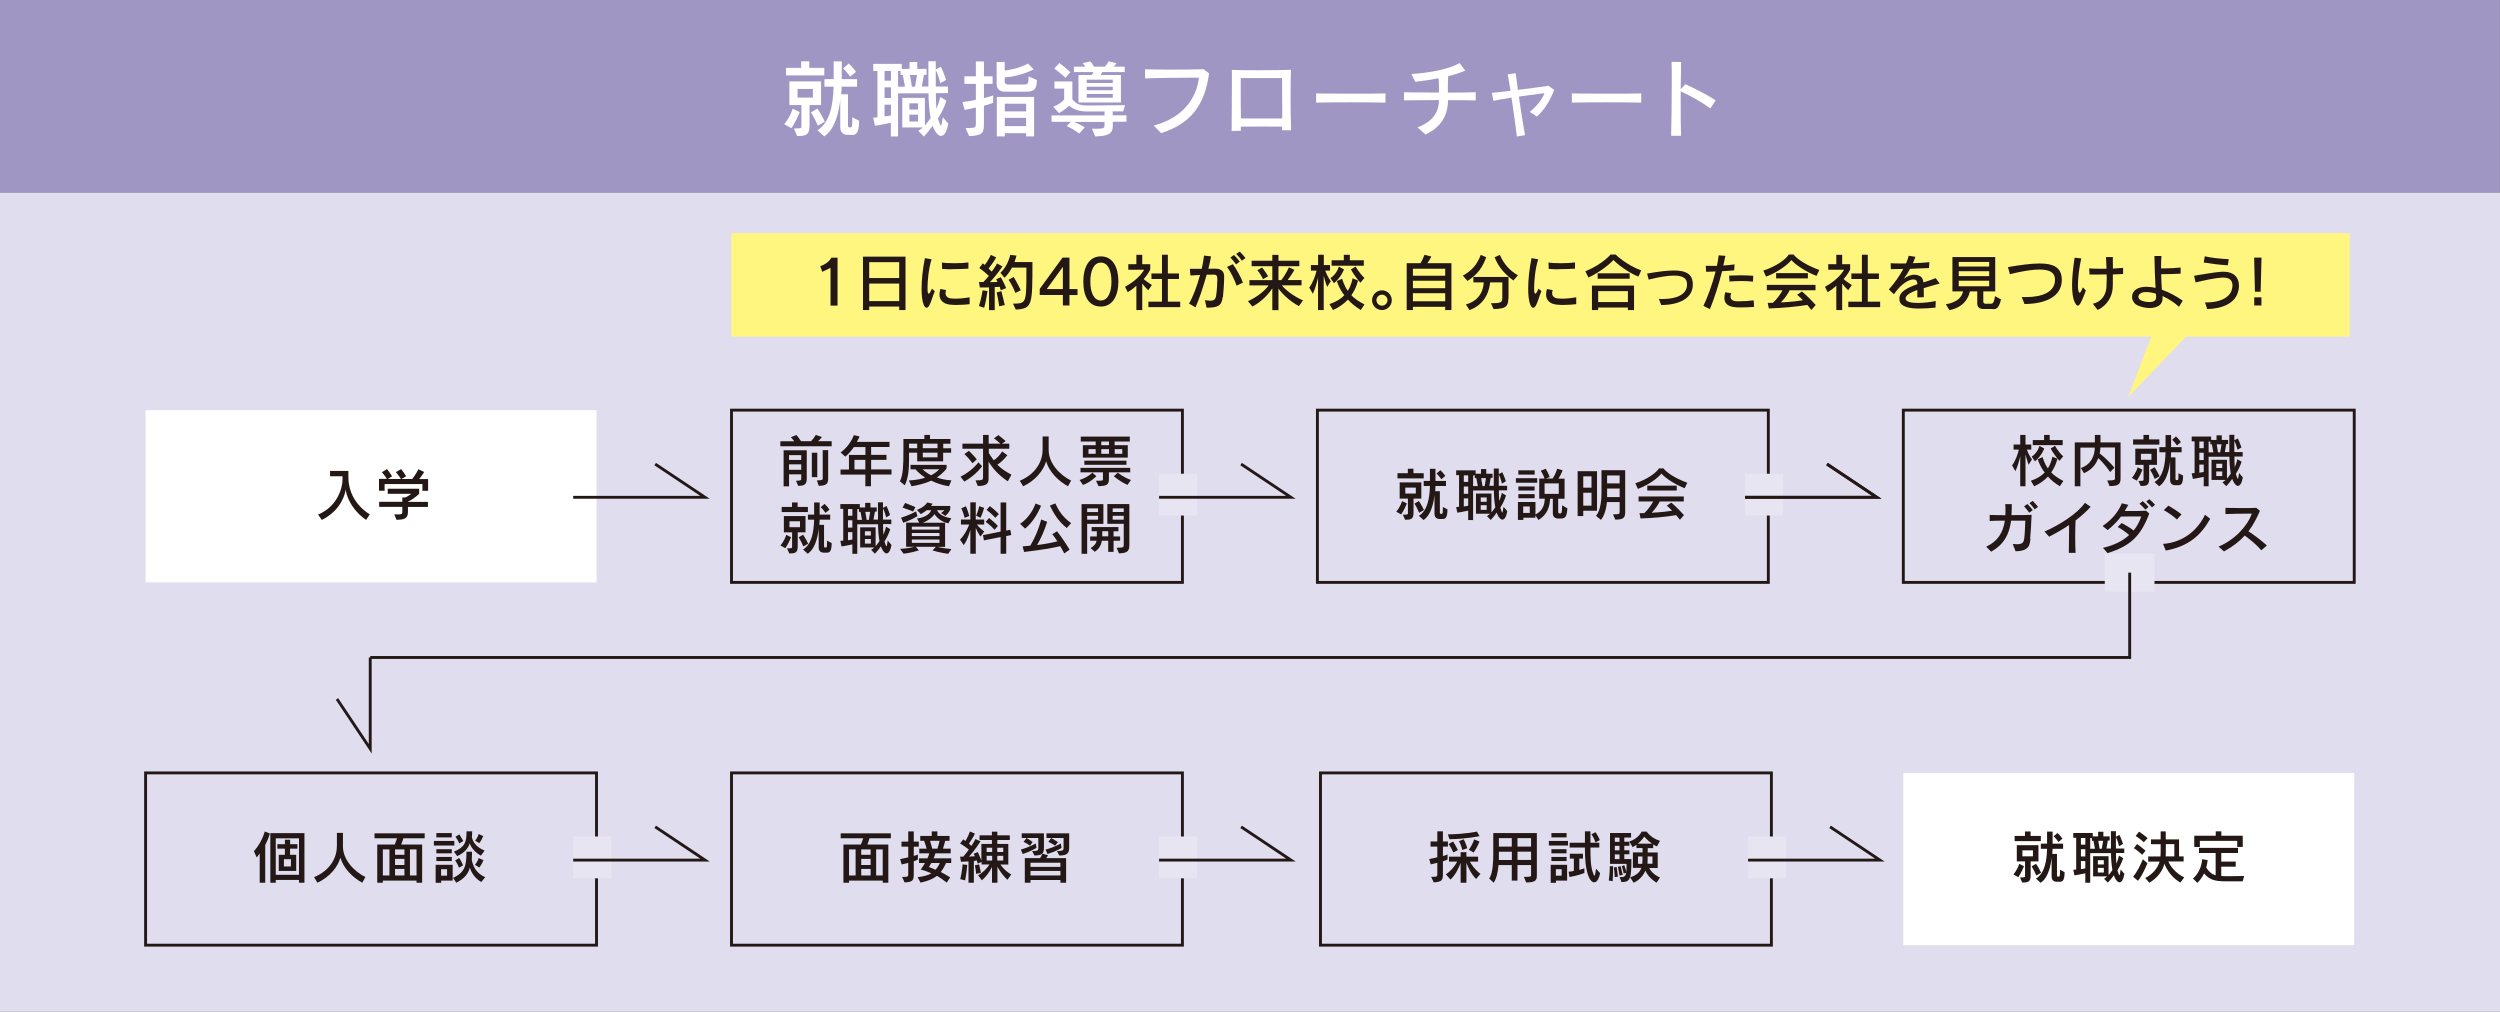 <?xml version="1.0" encoding="UTF-8"?><svg id="_レイヤー_2" xmlns="http://www.w3.org/2000/svg" viewBox="0 0 285.03 115.34"><rect x="0" y="0" width="285.03" height="115.34" fill="#808080" stroke="none"/><defs><style>.cls-1{stroke-width:.33px;}.cls-1,.cls-2{fill:none;stroke:#231815;stroke-miterlimit:10;}.cls-2{stroke-width:.33px;}.cls-3{fill:#231815;}.cls-3,.cls-4,.cls-5,.cls-6,.cls-7,.cls-8{stroke-width:0px;}.cls-4{fill:#e0ddee;}.cls-5{fill:#a096c4;}.cls-6{fill:#fff;}.cls-7{fill:#fff67f;}.cls-8{fill:#e8e5f2;}</style></defs><g id="_レイアウト"><rect class="cls-4" y="21.95" width="285.03" height="93.39"/><polygon class="cls-7" points="246.66 34.74 252.73 34.74 242.63 45.28 246.66 34.74"/><rect class="cls-7" x="83.38" y="26.59" width="184.5" height="11.79"/><path class="cls-3" d="m94.69,34.83v-4.29l-.94.45-.23-.64c.57-.2,1.04-.54,1.26-.97h.71v5.46h-.81Z"/><path class="cls-3" d="m102.52,35.35v-.4h-3.42v.4h-.71v-6.09h4.85v6.09h-.71Zm0-5.46h-3.42v1.81h3.42v-1.81Zm0,2.44h-3.42v2h3.42v-2Z"/><path class="cls-3" d="m105.96,34.81c-.11.19-.22.28-.32.28-.13,0-.25-.14-.35-.41-.15-.41-.22-1.02-.22-1.75,0-1.02.13-2.27.38-3.5l.76.13c-.35,1.13-.46,2.52-.46,3.25,0,.18,0,.32.01.41.01.13.05.26.13.26.07,0,.18-.14.36-.57l.33.29c-.27.63-.42,1.26-.62,1.61Zm3.26-.04c-.33,0-.64-.01-.91-.04-.76-.08-1.2-.5-1.2-1.16,0-.19.04-.39.1-.62l.66.13c-.05.12-.07.23-.07.34,0,.32.22.55.59.6.16.02.36.03.58.03.48,0,1.06-.06,1.58-.15v.78c-.42.05-.89.08-1.33.08Zm-.67-4.07c-.39,0-.78,0-1.14-.04l-.02-.73c.37.06.9.08,1.44.08.57,0,1.14-.03,1.58-.09v.71c-.62.04-1.25.06-1.86.06Z"/><path class="cls-3" d="m112.21,35.09l-.6-.2c.28-.85.42-1.79.42-1.79l.56.08s-.18,1.25-.38,1.9Zm1.89-2s-.04-.17-.12-.39c-.13.01-.4.03-.57.03v2.63h-.65v-2.59c-.57.01-1.05.01-1.05.01l-.09-.63s.2,0,.5,0c.22-.23.43-.46.62-.69-.27-.27-.71-.64-1.09-.9l.4-.53c.08.06.15.12.22.18.2-.25.48-.67.69-1.15l.62.29c-.26.46-.64.99-.87,1.27.13.12.27.25.36.35.39-.52.61-.93.61-.93l.61.34s-.69,1.04-1.43,1.79c.21,0,.68-.01.87-.03-.06-.12-.16-.3-.16-.3l.54-.23c.34.6.6,1.24.6,1.24l-.6.24Zm-.18,1.83s-.1-.79-.29-1.58l.54-.14c.22.85.39,1.58.39,1.58l-.64.14Zm1.89.37l-.32-.67c1.49-.03,1.53,0,1.53-3.61v-.5h-1.64c-.22.41-.5.83-.86,1.16l-.46-.57c.86-.76,1.12-2.04,1.12-2.04l.71.08s-.07.32-.22.74h2.04c0,4.93,0,5.29-1.89,5.42Zm-.04-1.9c-.37-.91-.78-1.49-.78-1.49l.58-.32s.38.6.81,1.51l-.61.31Z"/><path class="cls-3" d="m121.93,33.63v1.2h-.75v-1.2h-2.64v-.69l2.6-3.57h.79v3.59h.92v.68h-.92Zm-.75-3.21l-1.84,2.54h1.84v-2.54Z"/><path class="cls-3" d="m125.51,34.95c-1.37,0-2-1.15-2-2.86,0-1.6.63-2.86,2-2.86s2,1.25,2,2.86-.64,2.86-2,2.86Zm0-5.01c-.8,0-1.2.92-1.2,2.16s.41,2.16,1.2,2.16,1.21-.9,1.21-2.16-.4-2.16-1.21-2.16Z"/><path class="cls-3" d="m130.92,33.09c-.29-.26-.54-.57-.69-.76v3.02h-.67v-2.78c-.22.22-.6.52-.99.74l-.3-.61c1.67-.91,2.17-1.95,2.17-1.95h-1.8v-.63h.92v-1.07h.67v1.07h.91v.62s-.22.48-.74,1.08c.19.19.56.43.93.68l-.41.58Zm.01,1.93v-.63h1.55v-2.58h-1.2v-.63h1.2v-2.14h.67v2.14h1.27v.63h-1.27v2.58h1.41v.63h-3.64Z"/><path class="cls-3" d="m139.4,33.88c-.12.98-.51,1.2-1.84,1.2l-.18-.86c.25.04.46.06.63.06.36,0,.57-.12.64-.55.09-.58.14-1.42.14-1.86v-.13c-.01-.36-.15-.43-.46-.43-.14,0-.42,0-.76.01-.38,1.39-.87,2.84-1.27,3.72l-.74-.43c.44-.73.92-2,1.26-3.26-.38.01-.77.04-1.1.06l-.06-.76c.14,0,.31,0,.5,0,.27,0,.55,0,.85,0,.12-.54.22-1.06.26-1.51l.8.09c-.07.42-.17.9-.3,1.41.29,0,.55,0,.74-.01h.03c.59,0,1.03.21,1.03.91s-.09,1.91-.14,2.33Zm1.58-1.31c-.18-.62-.7-1.63-1.08-2.14l.66-.31c.41.56.9,1.44,1.15,2.1l-.73.35Zm-.06-2.43c-.18-.26-.41-.55-.64-.78l.41-.29c.23.23.46.49.66.76l-.43.32Zm.67-.42c-.18-.26-.41-.52-.65-.77l.4-.27c.24.23.46.48.66.74l-.41.3Z"/><path class="cls-3" d="m148.09,34.9c-1.07-.57-1.95-1.45-2.33-2v2.46h-.7v-2.49c-.39.62-1.18,1.5-2.27,2.08l-.51-.61c1.1-.5,1.93-1.21,2.36-1.8h-2.19v-.6h2.61v-1.59h-2.36v-.62h2.36v-.67h.7v.67h2.38v.62h-2.38v1.59h.32c.54-.69.87-1.46.87-1.46l.63.29s-.36.64-.78,1.16h1.59v.6h-2.25c.43.52,1.3,1.23,2.42,1.72l-.47.65Zm-4.09-3.08c-.29-.6-.64-1.02-.64-1.02l.53-.3s.36.43.69,1l-.57.32Z"/><path class="cls-3" d="m151.31,32.71s-.22-.56-.39-1.27v3.91h-.65v-3.69c-.1.49-.34,1.3-.59,1.84l-.41-.71c.41-.55.74-1.44.83-1.94h-.64v-.63h.82v-1.18h.65v1.18h.71v.63h-.55c.28.76.64,1.21.64,1.21l-.41.64Zm3.84,2.64c-.56-.34-1.11-.78-1.47-1.19-.39.42-1,.88-1.7,1.19l-.41-.68c.73-.24,1.31-.59,1.7-1.01-.6-.74-.85-1.61-.85-1.61l.6-.28s.2.76.64,1.39c.43-.65.55-1.43.55-1.43l.62.25s-.17.86-.76,1.68c.33.37.91.76,1.5,1.05l-.43.64Zm-3.06-3.06l-.4-.58c.77-.51.95-1.32.95-1.32l.59.33s-.3.87-1.14,1.57Zm-.27-1.99v-.63h1.39v-.62h.69v.62h1.59v.63h-3.67Zm3.28,1.93c-.67-.72-1.08-1.52-1.08-1.52l.54-.32s.39.73,1,1.3l-.46.55Z"/><path class="cls-3" d="m157.56,35.35c-.62,0-1.13-.5-1.13-1.12s.51-1.13,1.13-1.13,1.12.51,1.12,1.13-.5,1.12-1.12,1.12Zm0-1.75c-.34,0-.63.28-.63.62s.29.63.63.63.63-.28.63-.63-.29-.62-.63-.62Z"/><path class="cls-3" d="m164.77,35.35v-.37h-3.68v.37h-.71v-5.34h1.57c.13-.19.32-.58.46-.96l.78.2c-.13.27-.31.57-.45.76h2.74v5.34h-.71Zm0-4.71h-3.68v.8h3.68v-.8Zm0,1.37h-3.68v.85h3.68v-.85Zm0,1.42h-3.68v.92h3.68v-.92Z"/><path class="cls-3" d="m167.31,32.03l-.53-.6c1.03-.59,1.62-1.24,2.04-2.37l.63.27c-.43,1.16-.98,1.96-2.14,2.7Zm2.97,3.21l-.29-.67c1.28,0,1.29-.12,1.29-.71v-1.66h-1.39c-.06.67-.4,2.47-2.35,3.15l-.41-.64c1.69-.48,2-1.77,2.03-2.51h-1.18v-.63h4.01v1.95c0,1.35-.08,1.68-1.71,1.72Zm2.26-3.26c-.97-.74-1.65-1.44-2.14-2.65l.6-.27c.48,1.07,1.09,1.75,2.06,2.33l-.53.6Z"/><path class="cls-3" d="m175.12,34.81c-.11.19-.22.28-.32.28-.13,0-.25-.14-.35-.41-.15-.41-.22-1.02-.22-1.75,0-1.02.13-2.27.38-3.5l.76.13c-.35,1.13-.46,2.52-.46,3.25,0,.18,0,.32.01.41.01.13.05.26.13.26.07,0,.18-.14.36-.57l.33.29c-.27.63-.42,1.26-.62,1.61Zm3.26-.04c-.33,0-.64-.01-.91-.04-.76-.08-1.2-.5-1.2-1.16,0-.19.04-.39.1-.62l.66.13c-.05.12-.07.23-.07.34,0,.32.22.55.59.6.16.02.36.03.58.03.48,0,1.06-.06,1.58-.15v.78c-.42.05-.89.08-1.33.08Zm-.67-4.07c-.39,0-.78,0-1.14-.04l-.02-.73c.37.06.9.08,1.44.08.57,0,1.14-.03,1.58-.09v.71c-.62.04-1.25.06-1.86.06Z"/><path class="cls-3" d="m186.8,31.54c-1.28-.52-2.45-1.47-2.86-1.9-.29.38-1.58,1.44-2.84,2l-.35-.71c2.02-.84,2.87-1.91,2.87-1.91h.58s1.2,1.19,2.92,1.81l-.32.71Zm-1.2,3.81v-.29h-3.39v.29h-.71v-2.79h4.8v2.79h-.71Zm-3.45-3.57v-.62h3.65v.62h-3.65Zm3.45,1.41h-3.39v1.25h3.39v-1.25Z"/><path class="cls-3" d="m189.4,34.78l-.27-.7c.15,0,.29.01.44.01,1.58,0,2.77-.51,2.77-1.65,0-.06,0-.13-.01-.2-.06-.53-.52-.82-1.48-.82-.69,0-1.64.15-2.88.46l-.18-.69c1.24-.22,2.26-.35,3.06-.35,1.31,0,2.02.36,2.14,1.32.01.1.01.2.01.29,0,1.55-1.51,2.31-3.6,2.33Z"/><path class="cls-3" d="m197.74,30.82c-.39.04-.89.07-1.4.1-.37,1.47-.85,3-1.39,4.33l-.74-.38c.45-.92,1.02-2.45,1.39-3.92-.39.02-.77.03-1.08.04l-.04-.69c.17.01.38.01.62.01.2,0,.42,0,.65,0,.09-.41.16-.82.2-1.2l.77.06c-.07.36-.15.72-.24,1.1.47-.03.93-.07,1.28-.13l-.04.68Zm.68,4.23c-.25,0-.47,0-.64-.03-.85-.09-1.18-.48-1.18-1.06,0-.2.04-.41.1-.64l.68.11c-.06.15-.08.29-.08.39,0,.39.34.5.67.53.1,0,.21,0,.34,0,.48,0,1.13-.04,1.63-.11l.05.75c-.51.04-1.09.06-1.56.06Zm1.44-2.94c-.42-.05-.88-.07-1.33-.07s-.92.02-1.35.06l-.04-.68c.41-.02.84-.03,1.27-.03.5,0,.99.01,1.48.05l-.03.67Z"/><path class="cls-3" d="m207.11,31.46c-1.15-.44-2.41-1.26-2.87-1.81-.47.61-1.75,1.48-2.89,1.89l-.31-.69c1.52-.49,2.6-1.32,2.9-1.83h.55c.36.46,1.3,1.16,2.93,1.76l-.31.67Zm-.58,3.89c-.17-.22-.32-.41-.48-.59-1.25.22-2.87.35-4.38.41l-.13-.64c.22,0,.4-.01.6-.01.52-.48.9-1.07,1.09-1.43h-1.79v-.61h5.55v.61h-2.95c-.18.39-.55.93-1,1.39,1.27-.06,2.02-.17,2.51-.25-.31-.35-.66-.62-.66-.62l.56-.38s.73.61,1.56,1.54l-.49.57Zm-4.03-3.61v-.6h3.62v.6h-3.62Z"/><path class="cls-3" d="m210.72,33.09c-.29-.26-.54-.57-.69-.76v3.02h-.67v-2.78c-.22.22-.6.52-.99.74l-.3-.61c1.67-.91,2.17-1.95,2.17-1.95h-1.8v-.63h.92v-1.07h.67v1.07h.91v.62s-.22.48-.74,1.08c.19.19.56.43.93.68l-.41.58Zm.01,1.93v-.63h1.55v-2.58h-1.2v-.63h1.2v-2.14h.67v2.14h1.27v.63h-1.27v2.58h1.41v.63h-3.64Z"/><path class="cls-3" d="m219.33,32.82c0,.3,0,.65.01,1.06l-.74.03c0-.3,0-.57,0-.85-.77.28-1.34.59-1.34.96,0,.03,0,.06.01.09.08.32.68.43,1.39.43s1.53-.11,2.04-.22l-.03.75c-.57.06-1.21.11-1.83.11-1.11,0-2.1-.18-2.26-.86-.02-.09-.03-.18-.03-.27,0-.81.94-1.26,2.06-1.65-.02-.27-.08-.43-.25-.5-.06-.03-.13-.04-.22-.04-.49,0-1.38.47-2.21,1.69l-.58-.55c.66-.74,1.23-1.55,1.65-2.34-.41.01-.95.03-1.42.03l-.02-.68c.3.02.68.03,1.1.03.21,0,.43,0,.65,0,.13-.29.23-.59.31-.88l.76.12c-.08.22-.17.47-.29.73.69-.02,1.4-.06,1.88-.12l-.04.67c-.67.03-1.39.06-2.16.09-.22.41-.47.81-.71,1.13.33-.24.76-.46,1.21-.46.18,0,.36.04.55.12.31.14.43.39.48.76.48-.15.96-.31,1.39-.49l.46.62c-.57.16-1.2.33-1.81.52Z"/><path class="cls-3" d="m227.21,35.23h-1.15s-.63,0-.63-.62v-1.39h-.84c-.06.31-.39,1.76-2.33,2.14l-.41-.67c1.5-.25,1.87-1,1.96-1.47h-1.21v-3.91h4.88v3.91h-1.36v1.16c0,.22.2.25.26.25h.57c.2,0,.39-.01.5-.87l.69.38c-.27,1.11-.59,1.11-.95,1.11Zm-.42-5.37h-3.47v.53h3.47v-.53Zm0,1.06h-3.47v.56h3.47v-.56Zm0,1.09h-3.47v.63h3.47v-.63Z"/><path class="cls-3" d="m230.82,34.68l-.31-.82c.17,0,.34.01.5.01,1.86,0,3.28-.6,3.28-1.95,0-.08,0-.15-.01-.23-.07-.62-.62-.96-1.75-.96-.81,0-1.93.17-3.38.53l-.22-.81c1.46-.25,2.67-.41,3.61-.41,1.54,0,2.38.43,2.51,1.55.01.12.02.23.02.34,0,1.83-1.78,2.72-4.24,2.73Z"/><path class="cls-3" d="m237.17,34.62c-.1.15-.18.23-.27.23-.11,0-.21-.11-.34-.36-.22-.42-.32-1.11-.32-1.97s.11-1.95.29-3.14l.76.08c-.25,1.06-.38,2.28-.38,3.05,0,.25,0,.44.04.58.04.17.08.29.15.29.08,0,.2-.17.37-.62l.34.35c-.13.43-.46,1.22-.64,1.5Zm3.72-3.35c0,.24,0,.48,0,.69,0,.32,0,.62-.02.9-.06.88-.56,1.94-1.72,2.48l-.54-.71c.92-.2,1.49-.95,1.55-1.87.02-.3.03-.62.03-.96,0-.17,0-.34,0-.51-.41,0-.83.01-1.22.01-.27,0-.53,0-.74,0l-.04-.7c.36.03.82.04,1.31.04.22,0,.45,0,.67,0-.02-.42-.04-.86-.06-1.33h.78c0,.2,0,.38,0,.55,0,.26,0,.51.01.76.44-.02.84-.05,1.16-.08v.7c-.32.02-.72.04-1.15.05Z"/><path class="cls-3" d="m248.43,34.98c-.44-.42-1.13-.89-1.88-1.23,0,.05,0,.1.01.15,0,.04,0,.08,0,.13,0,.76-.67,1.09-1.46,1.09-.44,0-.92-.1-1.34-.28-.43-.17-.68-.59-.68-1,0-.52.39-1.04,1.33-1.13.11-.01.22-.01.33-.01.33,0,.67.04,1.02.12-.06-.91-.11-2.49-.13-3.63h.8c-.04.44-.04.92-.04,1.41.13,0,.26,0,.39,0,.64,0,1.3-.04,1.84-.1v.7c-.6.03-1.31.06-2.02.06h-.2c.01.62.05,1.24.08,1.77.83.29,1.65.74,2.38,1.25l-.43.71Zm-2.6-1.12c0-.06,0-.12-.04-.38-.36-.11-.74-.18-1.08-.18-.08,0-.17,0-.25.01-.43.05-.66.29-.66.53,0,.15.1.31.29.4.25.11.61.2.94.2.42,0,.79-.13.79-.52v-.06Z"/><path class="cls-3" d="m255.2,33.13c-.3,1.48-1.88,2.06-3.55,2.11l-.25-.76c.07,0,.14,0,.22,0,1.46,0,2.63-.55,2.85-1.51.03-.15.06-.29.06-.43,0-.48-.25-.89-1.01-.89-.05,0-.09,0-.14,0-1,.06-2.16.34-3.05.55l-.18-.76c.97-.15,2.18-.39,3.16-.46.08,0,.15,0,.23,0,1.11,0,1.73.62,1.73,1.6,0,.17-.02.36-.06.55Zm-1.2-2.88c-.95-.06-1.98-.19-2.75-.32l.12-.71c.72.18,1.84.29,2.73.33l-.1.7Z"/><path class="cls-3" d="m257.74,33.26h-.65l-.09-3.89h.84l-.1,3.89Zm-.73,1.57v-.93h.82v.93h-.82Z"/><rect class="cls-5" width="285.01" height="21.95"/><path class="cls-6" d="m90.23,14.62l-.82-.46s.67-.76.97-1.77l.8.4c-.44,1.1-.95,1.83-.95,1.83Zm-.61-6.02v-.86h1.72v-.75h.93v.75h1.71v.86h-4.36Zm2.68,3.38v2.36c0,1.12-.53,1.17-1.41,1.17l-.38-.86c.79,0,.86-.05.86-.2v-2.47h-1.37v-2.7h3.61v2.7h-1.31Zm.38-1.84h-1.75v.99h1.75v-.99Zm.56,4.19c-.38-.9-.78-1.52-.78-1.52l.73-.44s.5.73.85,1.5l-.8.46Zm3.86,1.05h-.48c-.15,0-.82-.05-.82-.85v-3.22s-.19,3.18-1.83,4.24l-.77-.7c1.46-.91,1.78-2.95,1.84-4.97h-1.04v-.86h1.05v-2.02h.92v2.02h1.75v.86h-1.76c0,.29-.03.59-.05.87h.77v3.56c0,.09.02.22.26.22.22,0,.23-.11.23-.95v-.21l.78.4c0,1.56-.45,1.62-.85,1.62Zm-.18-6.64s-.37-.57-.79-.94l.64-.56c.5.46.82.95.82.95l-.67.55Z"/><path class="cls-6" d="m107.3,15.5c-.28,0-.59-.31-.86-.87-.04-.07-.09-.25-.11-.3-.24.36-.63.87-1,1.24l-.63-.65c.2-.13.38-.27.52-.39h-2.35v-3.37h2.58v3.15c.22-.24.47-.59.65-.86-.15-.82-.24-1.86-.24-2.81h-3.47v4.92h-.82v-1.56c-.88.2-1.82.34-1.82.34l-.19-.93s.22,0,.48-.04v-5.28h-.48v-.81h3.25v.57h.89v-.78h.88v.78h1.06v.69h-.3l-.24,1.33h.75v-2.88h.84v.92l.58-.3c.33.67.6,1.5.6,1.5l-.66.38s-.22-.93-.52-1.51v1.89h1.39v.75h-1.38c0,.54.02,1.28.06,1.79.28-.66.45-1.35.45-1.35l.7.42s-.31,1.02-.97,2.04c.04.14.13.41.21.59.07.13.1.22.13.22.07,0,.1-.26.21-.97l.63.73c-.17.96-.48,1.4-.82,1.4Zm-5.72-7.41h-.73v1.11h.73v-1.11Zm0,1.87h-.73v1.21h.73v-1.21Zm0,1.97h-.73v1.34c.23-.02.48-.07.73-.11v-1.23Zm1.36-3.38h-.27v-.46h-.28v1.79h.79l-.25-1.33Zm1.73,3.23h-.99v.71h.99v-.71Zm0,1.29h-.99v.78h.99v-.78Zm-.92-4.52l.22,1.33h.36l.22-1.33h-.8Z"/><path class="cls-6" d="m112.18,12.04v2.02c0,1.05-.09,1.39-1.68,1.46l-.42-.92c1.1,0,1.18-.03,1.18-.51v-1.83c-.39.1-.79.18-1.28.27l-.25-.89c.58-.08,1.07-.15,1.53-.26v-1.82h-1.31v-.86h1.31v-1.69h.92v1.69h.99v.86h-.99v1.63c.56-.13,1.05-.31,1.05-.31v.84s-.41.17-1.05.34Zm4.76-1.59h-2.45s-.86,0-.86-.85v-2.53h.92v.97c.62-.07,1.62-.25,2.66-.79l.65.66c-1.25.62-2.53.87-3.31.92v.48c0,.34.38.33.38.33h1.61c.7,0,.73-.04.73-.93l.95.42c0,1.22-.51,1.32-1.28,1.32Zm.05,5.1v-.36h-2.43v.36h-.91v-4.5h4.25v4.5h-.9Zm0-3.72h-2.43v.87h2.43v-.87Zm0,1.61h-2.43v.94h2.43v-.94Z"/><path class="cls-6" d="m126.87,13.89v.47c0,1.01-.72,1.14-2,1.2l-.38-.88h.16c.9,0,1.28,0,1.28-.31v-.47h-3.49c.29.12.78.33,1.23.62l-.62.71c-.7-.54-1.43-.86-1.43-.86l.47-.48h-2.2v-.73h6.04v-.45h-2c-.91,0-1.58-.26-2.04-.66-.24.24-.61.55-1.15.85l-.66-.74c.84-.29,1.25-.82,1.25-.82v-1.24h-1.11v-.81h2.04v2.01c.34.44.68.73,1.71.73l4.29-.04-.2.71h-1.2v.45h1.57v.73h-1.57Zm-5.39-5.02s-.64-.6-1.28-1.05l.58-.64c.61.45,1.25,1.05,1.25,1.05l-.55.64Zm4.19-.65c-.04.09-.11.22-.19.33h2.32v3.13h-4.84v-3.13h1.5c.08-.1.16-.21.21-.33h-2.23v-.62h1.3c-.09-.13-.19-.27-.31-.4l.89-.2c.16.19.31.41.4.6h1.25c.15-.16.34-.42.42-.61l.9.21c-.08.13-.19.28-.3.4h1.24v.62h-2.56Zm1.2.86h-2.97v.38h2.97v-.38Zm0,.81h-2.97v.4h2.97v-.4Zm0,.82h-2.97v.43h2.97v-.43Z"/><path class="cls-6" d="m132.38,15.18l-.85-.87c3.27-.83,4.9-3.08,5.16-5.46-1.47,0-4.72.03-6.14.09v-1.04c.99.02,2.13.04,3.24.04,1.23,0,2.43-.02,3.42-.05l.64.48c-.51,3.69-2.13,5.74-5.48,6.81Z"/><path class="cls-6" d="m146.17,14.85c0-.12,0-.27,0-.41-1.1-.02-3.32-.02-4.7,0,0,.14,0,.29,0,.47l-1.05.02c.02-1.55.03-3.44.03-4.96,0-.81,0-1.51,0-2,.78.03,1.93.04,3.1.04,1.39,0,2.79-.02,3.63-.05-.02.79-.04,1.94-.04,3.18s.02,2.57.06,3.71h-1.05Zm.02-2.12c0-1.55-.02-2.97-.02-3.83h-4.71c0,.41,0,.95,0,1.57,0,.88,0,1.93.02,3.04.76,0,1.83,0,2.82,0,.72,0,1.41,0,1.89,0v-.78Z"/><path class="cls-6" d="m150.05,11.7v-1.05c.68.02,2.16.03,3.69.03,1.76,0,3.56,0,4.22-.03v1.05c-1.67-.05-6.17-.05-7.91,0Z"/><path class="cls-6" d="m165.09,11.41c0,1.68-.73,3.06-2.57,3.93l-.91-.82c1.83-.69,2.43-1.78,2.45-3.11-1.5,0-3.02.02-3.99.03v-.92c.97.02,2.47.03,3.99.03v-.33c0-.37,0-.8-.04-1.3-.86.17-1.78.31-2.66.41l-.44-.89c2.14-.14,4.33-.57,5.49-1.25l.65.86c-.53.23-1.2.45-1.95.64-.04.64-.04,1.26-.04,1.87,1.24,0,2.41-.02,3.18-.04v.93c-.75-.02-1.92-.03-3.17-.03Z"/><path class="cls-6" d="m175.23,13.29l-.82-.53c.73-.58,1.43-1.44,1.68-2.14-.75.1-1.83.24-2.92.39.21,1.48.47,3.13.7,4.4l-.93.15c-.15-1.28-.38-2.92-.61-4.43-.83.12-1.59.26-2.07.37l-.17-.91c.59-.06,1.33-.14,2.13-.24-.11-.68-.22-1.32-.32-1.87l.91-.13c.07.53.15,1.18.25,1.9,1.29-.16,2.6-.34,3.49-.47l.65.47c-.45,1.18-1.06,2.2-1.97,3.04Z"/><path class="cls-6" d="m179.21,11.7v-1.05c.68.02,2.16.03,3.69.03,1.76,0,3.56,0,4.22-.03v1.05c-1.67-.05-6.17-.05-7.91,0Z"/><path class="cls-6" d="m195.01,12.36c-1.06-.76-2.22-1.41-3.39-1.95v1.28c0,1.4,0,2.79.04,3.79h-1.13c.04-1.55.07-4.09.07-6.17,0-.87,0-1.65-.02-2.26l1.09.02c-.02.79-.04,1.9-.05,3.11l.53-.58c1.06.48,2.5,1.21,3.46,1.84l-.6.91Z"/><rect class="cls-6" x="16.6" y="46.76" width="51.41" height="19.64"/><rect class="cls-2" x="83.4" y="46.76" width="51.41" height="19.64"/><rect class="cls-2" x="150.2" y="46.76" width="51.41" height="19.64"/><rect class="cls-2" x="217" y="46.76" width="51.41" height="19.64"/><rect class="cls-8" x="132.15" y="54.01" width="4.34" height="4.77"/><polyline class="cls-1" points="132.15 56.7 147.18 56.7 141.5 52.91"/><rect class="cls-8" x="198.96" y="54.01" width="4.34" height="4.77"/><polyline class="cls-1" points="198.96 56.7 213.98 56.7 208.3 52.91"/><polyline class="cls-1" points="198.96 56.7 213.98 56.7 208.3 52.91"/><rect class="cls-8" x="239.97" y="63.12" width="5.67" height="4.34"/><polyline class="cls-1" points="65.35 56.7 80.38 56.7 74.7 52.91"/><path class="cls-3" d="m41.75,59.28c-1.12-.73-2.17-2.12-2.34-3.48-.21,1.38-1.16,2.7-2.72,3.48l-.43-.62c2.28-.92,2.79-3.15,2.79-3.95v-.41h-1.42v-.61h2.09v.7c0,1.57.72,3.17,2.44,4.26l-.43.64Z"/><path class="cls-3" d="m48.16,55.94v-.75h-4.31v.76h-.64v-1.35h.9s-.22-.36-.57-.76l.58-.36c.39.49.58.82.58.82l-.47.31h1.48s-.2-.35-.57-.78l.59-.35c.38.47.57.82.57.82l-.53.31h1.23s.49-.63.7-1.11l.66.31c-.17.29-.4.6-.57.81h1.02v1.34h-.64Zm-1.65,1.85v.6c0,.79-.51.85-1.3.88l-.26-.62h.42c.35,0,.5-.03.5-.26v-.6h-2.64v-.58h2.64v-.49h.34c.36-.16.68-.42.68-.42h-2.68v-.58h3.58v.57s-.47.52-1.29.91v.02h2.29v.58h-2.28Z"/><path class="cls-3" d="m159.75,58.65l-.56-.31s.46-.52.66-1.21l.55.27c-.3.75-.65,1.25-.65,1.25Zm-.42-4.11v-.59h1.18v-.51h.64v.51h1.17v.59h-2.98Zm1.83,2.31v1.61c0,.77-.36.8-.96.8l-.26-.58c.54,0,.58-.03.58-.14v-1.69h-.94v-1.85h2.47v1.85h-.9Zm.26-1.26h-1.2v.68h1.2v-.68Zm.38,2.87c-.26-.62-.53-1.04-.53-1.04l.5-.3s.34.5.58,1.03l-.55.31Zm2.64.71h-.33c-.1,0-.56-.03-.56-.58v-2.2s-.13,2.17-1.25,2.9l-.53-.48c1-.62,1.22-2.02,1.26-3.4h-.71v-.58h.71v-1.38h.63v1.38h1.2v.58h-1.2c0,.2-.02.4-.03.59h.53v2.44c0,.07.01.15.18.15.15,0,.16-.08.16-.65v-.14l.53.27c0,1.07-.3,1.1-.58,1.1Zm-.12-4.54s-.25-.39-.54-.64l.44-.38c.34.31.56.65.56.65l-.45.38Z"/><path class="cls-3" d="m171.3,59.25c-.19,0-.4-.21-.58-.6-.03-.05-.07-.17-.08-.21-.16.25-.43.59-.68.84l-.43-.44c.14-.09.26-.18.36-.27h-1.61v-2.3h1.76v2.15c.15-.16.32-.4.44-.58-.1-.56-.16-1.27-.16-1.92h-2.37v3.37h-.56v-1.07c-.6.14-1.24.23-1.24.23l-.13-.64s.15,0,.33-.03v-3.61h-.33v-.55h2.22v.39h.61v-.53h.6v.53h.72v.47h-.21l-.16.91h.51v-1.97h.57v.63l.4-.21c.23.46.41,1.03.41,1.03l-.45.26s-.15-.64-.36-1.03v1.29h.95v.51h-.94c0,.37.01.88.04,1.22.19-.45.3-.92.3-.92l.48.29s-.21.7-.66,1.4c.03.1.09.28.14.4.04.09.07.15.09.15.04,0,.07-.17.14-.66l.43.5c-.12.66-.32.96-.56.96Zm-3.91-5.06h-.5v.76h.5v-.76Zm0,1.28h-.5v.83h.5v-.83Zm0,1.35h-.5v.92c.16-.01.33-.05.5-.08v-.84Zm.93-2.31h-.18v-.31h-.19v1.22h.54l-.17-.91Zm1.18,2.21h-.68v.49h.68v-.49Zm0,.88h-.68v.53h.68v-.53Zm-.63-3.09l.15.91h.25l.15-.91h-.55Z"/><path class="cls-3" d="m172.83,55.04v-.52h2.43v.52h-2.43Zm5.08,4.08h-.29s-.58,0-.58-.58v-1.68h-.31c-.05.75-.2,1.74-1.33,2.42l-.35-.53v.28h-1.37v.25h-.62v-2.05h2v1.43c.95-.47,1.03-1.29,1.07-1.81h-.64v-2.29h.6c-.06-.22-.22-.58-.43-.89l.57-.23c.29.5.46.95.46.95l-.46.17h.79c.34-.49.52-1.12.52-1.12l.62.18s-.19.51-.48.95h.7v2.29h-.73v1.45c0,.19.06.23.21.23h.01c.13,0,.23-.01.23-.93l.6.35c-.07.94-.21,1.16-.78,1.16Zm-4.8-5.01v-.49h1.86v.49h-1.86Zm0,2.7v-.47h1.86v.47h-1.86Zm0-.88v-.47h1.85v.47h-1.85Zm1.3,1.81h-.75v.74h.75v-.74Zm3.31-2.63h-1.62v1.2h1.62v-1.2Z"/><path class="cls-3" d="m180.51,58.24v.6h-.64v-5.12h2.21v4.51h-1.57Zm.94-3.93h-.94v1.29h.94v-1.29Zm0,1.87h-.94v1.47h.94v-1.47Zm2.72,3.07l-.27-.61c.74,0,.76-.03.76-.33v-1.07h-1.45c-.05.68-.28,1.55-.68,2.03l-.57-.46c.59-.63.63-2.16.63-2.59v-2.61h2.7v4.83c0,.68-.34.8-1.12.8Zm.49-5.04h-1.43v.9h1.43v-.9Zm0,1.49h-1.43v.97h1.43v-.97Z"/><path class="cls-3" d="m192.09,55.67c-1.07-.41-2.24-1.17-2.67-1.68-.44.57-1.62,1.38-2.68,1.75l-.29-.64c1.41-.46,2.41-1.23,2.69-1.7h.51c.33.43,1.2,1.08,2.72,1.64l-.29.62Zm-.54,3.61c-.16-.2-.3-.38-.45-.55-1.16.21-2.66.33-4.06.38l-.12-.6c.2,0,.37-.01.55-.01.48-.45.83-.99,1.01-1.33h-1.66v-.57h5.15v.57h-2.74c-.17.36-.51.86-.92,1.29,1.18-.06,1.87-.16,2.33-.23-.29-.33-.61-.58-.61-.58l.52-.35s.68.57,1.44,1.43l-.46.53Zm-3.74-3.35v-.56h3.36v.56h-3.36Z"/><path class="cls-3" d="m88.97,50.89v-.58h1.58c-.1-.15-.25-.33-.38-.46l.63-.26c.18.21.37.47.53.71h1.14c.18-.18.39-.45.53-.71l.71.23c-.12.17-.3.36-.44.48h1.55v.58h-5.85Zm2.04,4.5l-.26-.58c.5,0,.6-.05.6-.21v-.52h-1.39v1.37h-.62v-4.11h2.64v3.26c0,.77-.47.77-.97.8Zm.34-3.5h-1.39v.55h1.39v-.55Zm0,1.05h-1.39v.62h1.39v-.62Zm1.21,1.46v-2.78h.62v2.78h-.62Zm.79.99l-.22-.62c.51,0,.67-.05.67-.21v-3.24h.62v3.28c0,.74-.46.75-1.07.8Z"/><path class="cls-3" d="m99.3,54.11v1.33h-.64v-1.33h-2.83v-.58h.96v-1.66h1.88v-.9h-1.32c-.24.34-.57.77-.98,1.09l-.53-.47c1.12-.81,1.51-1.98,1.51-1.98l.65.15s-.12.33-.32.62h3.73v.58h-2.09v.9h1.75v.57h-1.75v1.09h2.32v.58h-2.32Zm-.64-1.68h-1.24v1.09h1.24v-1.09Z"/><path class="cls-3" d="m107.53,51.61v.99h-2.96v-.99h-.93v.71c0,1.12-.06,2.18-.49,3.01l-.55-.46c.38-.72.4-1.96.4-3.42v-1.4h2.39v-.46h.64v.46h2.33v.54h-.82v.52h.9v.51h-.9Zm.67,3.83c-.81-.12-1.46-.36-2.02-.64-.53.25-1.42.51-2.25.64l-.31-.66c.73-.04,1.5-.17,1.86-.33-.53-.34-.92-.72-1.1-.94h-.57v-.51h4.11v.41s-.31.49-1.1,1.02c.44.19,1.01.29,1.65.34l-.27.66Zm-3.63-4.86h-.93v.52h.93v-.52Zm.62,2.92c.17.18.53.46.97.69.63-.33.93-.69.93-.69h-1.9Zm1.7-2.92h-1.68v.52h1.68v-.52Zm0,1.03h-1.68v.53h1.68v-.53Z"/><path class="cls-3" d="m109.94,54.9l-.43-.55c1.37-.69,2.04-1.64,2.04-1.64l.42.44s-.68,1.01-2.02,1.75Zm4.94-.04c-1.2-.8-1.79-1.62-2.17-2.22v1.94c0,.55-.24.83-1.23.83l-.26-.64c.85,0,.86-.09.86-.35v-3.26h-2.35v-.58h2.35v-.99h.64v.99h1.33c-.32-.31-.73-.6-.73-.6l.51-.37s.42.32.83.68l-.42.29h.83v.58h-2.33v.49c.1.18.29.47.56.83.38-.24.7-.61.96-1.01l.59.43c-.33.44-.75.83-1.14,1.08.42.42.87.75,1.61,1.14l-.4.73Zm-4-2.05c-.44-.58-.92-1.04-.92-1.04l.5-.37s.47.43.91.97l-.49.44Z"/><path class="cls-3" d="m121.76,55.44c-1.09-.6-2.13-1.62-2.49-2.85-.28,1.02-1.23,2.22-2.62,2.85l-.38-.63c1.97-.83,2.6-2.37,2.6-3.53v-1.52h.69v1.55c0,1.53,1.31,2.88,2.56,3.48l-.36.65Z"/><path class="cls-3" d="m123.47,55.29l-.38-.57c.93-.29,1.45-.83,1.45-.83l.46.4s-.63.68-1.53,1Zm2.96-1.44v.79c0,.72-.4.75-1.18.79l-.29-.62c.72,0,.79,0,.79-.17v-.79h-2.56v-.51h5.67v.51h-2.42Zm.65-3.51v.42h1.5v1.41h-5.12v-1.41h1.46v-.42h-1.7v-.56h5.59v.56h-1.74Zm-3.45,2.65v-.47h4.8v.47h-4.8Zm1.29-1.78h-.82v.53h.82v-.53Zm1.52-.87h-.88v.42h.88v-.42Zm0,.87h-.88v.53h.88v-.53Zm2.11,4.07c-.9-.38-1.56-.99-1.56-.99l.46-.4s.62.53,1.49.83l-.39.56Zm-.6-4.07h-.86v.53h.86v-.53Z"/><path class="cls-3" d="m89.54,62.5l-.56-.31s.46-.52.66-1.21l.55.27c-.3.75-.65,1.25-.65,1.25Zm-.42-4.12v-.58h1.18v-.51h.64v.51h1.17v.58h-2.98Zm1.83,2.31v1.61c0,.77-.36.8-.96.8l-.26-.58c.54,0,.58-.03.58-.14v-1.69h-.94v-1.85h2.47v1.85h-.9Zm.26-1.26h-1.2v.68h1.2v-.68Zm.38,2.87c-.26-.62-.53-1.04-.53-1.04l.5-.3s.34.5.58,1.03l-.55.31Zm2.64.71h-.33c-.1,0-.56-.03-.56-.58v-2.2s-.13,2.17-1.25,2.9l-.53-.48c1-.62,1.22-2.02,1.26-3.4h-.71v-.58h.71v-1.38h.63v1.38h1.2v.58h-1.2c0,.2-.02.4-.03.59h.53v2.44c0,.07.01.15.18.15.15,0,.16-.08.16-.65v-.14l.53.27c0,1.07-.3,1.1-.58,1.1Zm-.12-4.54s-.25-.39-.54-.64l.44-.38c.34.31.56.65.56.65l-.45.38Z"/><path class="cls-3" d="m101.09,63.1c-.19,0-.4-.21-.58-.6-.03-.05-.07-.17-.08-.21-.16.25-.43.59-.68.84l-.43-.44c.14-.09.26-.18.36-.27h-1.61v-2.3h1.76v2.15c.15-.16.32-.4.44-.58-.1-.56-.16-1.27-.16-1.92h-2.37v3.37h-.56v-1.07c-.6.14-1.24.23-1.24.23l-.13-.64s.15,0,.33-.03v-3.61h-.33v-.55h2.22v.39h.61v-.53h.6v.53h.72v.47h-.21l-.16.91h.51v-1.97h.57v.63l.4-.21c.23.46.41,1.03.41,1.03l-.45.26s-.15-.64-.36-1.03v1.29h.95v.51h-.94c0,.37.01.88.04,1.22.19-.45.3-.92.3-.92l.48.29s-.21.7-.66,1.4c.03.1.09.28.14.4.04.09.07.15.09.15.04,0,.07-.18.14-.66l.43.5c-.12.66-.32.96-.56.96Zm-3.91-5.06h-.5v.76h.5v-.76Zm0,1.28h-.5v.83h.5v-.83Zm0,1.35h-.5v.92c.16-.01.33-.05.5-.08v-.84Zm.93-2.31h-.18v-.31h-.19v1.22h.54l-.17-.91Zm1.18,2.21h-.68v.49h.68v-.49Zm0,.88h-.68v.53h.68v-.53Zm-.63-3.09l.15.91h.25l.15-.91h-.55Z"/><path class="cls-3" d="m108.1,63.14c-.75-.08-1.78-.38-1.78-.38l.38-.42h-2.28l.34.41s-.9.29-1.74.38l-.4-.55c1.05-.06,1.64-.24,1.64-.24h-.95v-2.75h1.49l-.25-.48s1.31-.1,1.61-.94h-.5c-.36.28-.68.44-.68.44l-.44-.48s.79-.25,1.18-.84l.61.14c-.03.07-.14.2-.19.25h2.2v.41s-.17.41-.55.73l-.49-.33c.29-.21.37-.32.37-.32h-.83v.02c.08.17.43.73,1.62.9l-.34.58c-.84-.18-1.34-.68-1.57-1.05-.34.49-.97.86-1.35.98h2.55v2.75h-.89s.6.16,1.61.25l-.37.55Zm-5.12-3.54l-.25-.58s.92-.26,1.71-.72l.16.55c-.78.48-1.62.75-1.62.75Zm1.12-1.28s-.47-.21-1.2-.45l.3-.53c.68.25,1.17.49,1.17.49l-.27.49Zm3.01,1.73h-3.15v.33h3.15v-.33Zm0,.72h-3.15v.35h3.15v-.35Zm0,.74h-3.15v.38h3.15v-.38Z"/><path class="cls-3" d="m111.79,61.18s-.34-.47-.54-.99v2.94h-.62v-2.73s-.28,1.12-.75,1.75l-.43-.62c.54-.55.88-1.26,1.05-1.73h-.94v-.57h1.07v-1.96h.62v1.96h.96v.57h-.83c.35.49.84.79.84.79l-.43.58Zm-1.81-2.15c-.16-.64-.38-1.08-.38-1.08l.53-.23s.22.51.38,1.11l-.52.21Zm1.81.01l-.5-.25s.25-.54.35-1.08l.56.19c-.14.57-.41,1.14-.41,1.14Zm2.93,2.07v2.02h-.64v-1.9l-1.9.38-.11-.6,2.01-.4v-3.32h.64v3.2l.46-.09.12.6-.57.12Zm-1.33-.71c-.46-.53-1.01-.9-1.01-.9l.38-.44s.56.42,1.01.9l-.38.44Zm.1-1.36c-.46-.5-1.01-.91-1.01-.91l.38-.43s.58.44,1.02.91l-.4.43Z"/><path class="cls-3" d="m116.87,60.27l-.57-.55c.81-.52,1.47-1.46,1.76-2.31l.63.25c-.38.96-1.04,1.99-1.82,2.61Zm4.46,2.82c-.12-.24-.3-.58-.45-.82-.88.21-2.14.43-4.12.66l-.17-.64c.32-.03.6-.04.88-.08.6-1.03.96-1.94,1.24-2.98l.68.26c-.3.97-.69,1.86-1.15,2.65.83-.1,1.76-.27,2.31-.42-.34-.55-.58-.81-.58-.81l.55-.34s.82,1.07,1.43,2.1l-.62.43Zm.29-2.89c-1.01-.82-1.51-1.71-1.92-2.56l.62-.25c.36.79.8,1.53,1.8,2.25l-.5.57Z"/><path class="cls-3" d="m123.95,59.73v3.41h-.64v-5.66h2.49v2.25h-1.85Zm1.24-1.77h-1.24v.42h1.24v-.42Zm0,.85h-1.24v.44h1.24v-.44Zm1.77,2.84v1.27h-.61v-1.27h-.73s-.04.76-.8,1.26l-.48-.43c.68-.38.68-.83.68-.83h-.73v-.49h.76v-.59h-.59v-.48h3.05v.48h-.55v.59h.75v.49h-.75Zm-.61-1.09h-.68v.59h.68v-.59Zm1.22,2.52l-.26-.63c.81,0,.81-.07.81-.35v-2.38h-1.87v-2.25h2.51v4.62c0,.68-.15.98-1.18,1Zm.55-5.12h-1.26v.41h1.26v-.41Zm0,.85h-1.26v.44h1.26v-.44Z"/><path class="cls-3" d="m231.29,52.99s-.2-.52-.36-1.18v3.63h-.6v-3.43c-.09.46-.31,1.2-.55,1.71l-.38-.66c.38-.51.68-1.33.77-1.8h-.6v-.58h.76v-1.09h.6v1.09h.66v.58h-.51c.26.71.59,1.12.59,1.12l-.38.6Zm3.56,2.45c-.52-.31-1.03-.72-1.36-1.1-.36.39-.93.82-1.57,1.1l-.38-.63c.68-.22,1.21-.55,1.58-.94-.55-.68-.79-1.5-.79-1.5l.55-.26s.18.7.6,1.29c.4-.6.51-1.33.51-1.33l.58.23s-.16.8-.71,1.56c.31.34.84.7,1.39.98l-.4.59Zm-2.84-2.84l-.37-.54c.71-.47.88-1.22.88-1.22l.55.3s-.28.81-1.06,1.46Zm-.25-1.85v-.58h1.29v-.58h.64v.58h1.48v.58h-3.41Zm3.04,1.79c-.62-.67-1-1.41-1-1.41l.5-.3s.36.68.93,1.2l-.43.51Z"/><path class="cls-3" d="m240.51,55.41l-.26-.63c.86,0,.88-.08.88-.24v-3.52h-1.66c0,.17-.03.46-.08.68.99.76,1.68,1.63,1.68,1.63l-.49.49s-.66-.99-1.36-1.59c-.21.63-.65,1.29-1.62,1.72l-.36-.59c1.23-.41,1.58-1.48,1.59-2.33h-1.64v4.41h-.64v-5h2.29v-.85h.64v.85h2.29v4.13c0,.7-.33.84-1.26.85Z"/><path class="cls-3" d="m243.62,54.8l-.56-.31s.46-.52.66-1.21l.55.27c-.3.75-.65,1.25-.65,1.25Zm-.42-4.11v-.59h1.18v-.51h.64v.51h1.17v.59h-2.98Zm1.83,2.31v1.61c0,.77-.36.8-.96.8l-.26-.58c.54,0,.58-.03.58-.14v-1.69h-.94v-1.85h2.47v1.85h-.9Zm.26-1.26h-1.2v.68h1.2v-.68Zm.38,2.87c-.26-.62-.53-1.04-.53-1.04l.5-.3s.34.5.58,1.03l-.55.31Zm2.64.71h-.33c-.1,0-.56-.03-.56-.58v-2.2s-.13,2.17-1.25,2.9l-.53-.48c1-.62,1.22-2.02,1.26-3.4h-.71v-.58h.71v-1.38h.63v1.38h1.2v.58h-1.2c0,.2-.02.4-.03.59h.53v2.44c0,.07.01.15.18.15.15,0,.16-.08.16-.65v-.14l.53.27c0,1.07-.3,1.1-.58,1.1Zm-.12-4.54s-.25-.39-.54-.64l.44-.38c.34.31.56.65.56.65l-.45.38Z"/><path class="cls-3" d="m255.16,55.4c-.19,0-.4-.21-.58-.6-.03-.05-.07-.17-.08-.21-.16.25-.43.59-.68.84l-.43-.44c.14-.09.26-.18.36-.27h-1.61v-2.3h1.76v2.15c.15-.16.32-.4.44-.58-.1-.56-.16-1.27-.16-1.92h-2.37v3.37h-.56v-1.07c-.6.14-1.24.23-1.24.23l-.13-.64s.15,0,.33-.03v-3.61h-.33v-.55h2.22v.39h.61v-.53h.6v.53h.72v.47h-.21l-.16.91h.51v-1.97h.57v.63l.4-.21c.23.46.41,1.03.41,1.03l-.45.26s-.15-.64-.36-1.03v1.29h.95v.51h-.94c0,.37.01.88.04,1.22.19-.45.3-.92.3-.92l.48.29s-.21.7-.66,1.4c.03.1.09.28.14.4.05.09.07.15.09.15.04,0,.07-.17.14-.66l.43.5c-.12.66-.32.96-.56.96Zm-3.91-5.06h-.5v.76h.5v-.76Zm0,1.28h-.5v.83h.5v-.83Zm0,1.35h-.5v.92c.16-.01.33-.05.5-.08v-.84Zm.93-2.31h-.18v-.31h-.19v1.22h.54l-.17-.91Zm1.18,2.21h-.68v.49h.68v-.49Zm0,.88h-.68v.53h.68v-.53Zm-.63-3.09l.15.91h.25l.15-.91h-.55Z"/><path class="cls-3" d="m231.5,61.41c-.08.61-.05,1.42-1.7,1.44l-.32-.83c.18.02.34.03.47.03.71,0,.78-.27.84-.68.06-.37.1-1.48.12-2.01h-1.62c-.21,1.57-.8,2.7-2.27,3.54l-.57-.57c1.29-.59,1.93-1.6,2.13-2.97-.68,0-1.34.01-1.73.04v-.69c.44.01,1.09.03,1.79.03,0-.17.01-.34.01-.53,0-.23,0-.47-.03-.73h.75c0,.44-.01.86-.04,1.25.86,0,1.72-.01,2.3-.03-.04.96-.11,2.24-.17,2.71Zm-.14-2.95c-.17-.24-.38-.51-.59-.73l.38-.27c.21.21.43.46.61.7l-.4.29Zm.62-.39c-.16-.24-.38-.48-.6-.71l.37-.25c.22.21.43.45.61.68l-.38.28Z"/><path class="cls-3" d="m236.64,59.33c-.03.58-.04,1.22-.04,1.88,0,.61.01,1.24.04,1.82h-.77c.01-.77.03-1.65.03-2.47,0-.24,0-.47,0-.7-.71.48-1.48.92-2.28,1.33l-.52-.59c1.64-.7,3.8-2.07,4.6-3.27l.66.45c-.51.56-1.08,1.07-1.71,1.55Z"/><path class="cls-3" d="m240.29,63.06l-.53-.6c1.23-.28,2.24-.77,2.99-1.46-.37-.32-.86-.68-1.31-.92l.46-.45c.46.24.95.54,1.36.85.38-.46.67-1,.87-1.6-.54,0-1.49,0-2.31.01-.4.53-.88,1.03-1.52,1.55l-.58-.47c1.21-.81,1.82-1.72,2.2-2.59l.73.18c-.13.24-.26.47-.4.7h.68c.57,0,1.18,0,1.76-.03l.35.33c-.99,2.59-2.15,3.69-4.73,4.49Zm4.3-4.96c-.19-.23-.43-.47-.66-.67l.36-.3c.23.2.47.42.67.66l-.36.31Zm.77-.25c-.19-.22-.42-.45-.66-.66l.34-.28c.23.19.47.41.66.63l-.35.31Z"/><path class="cls-3" d="m246.93,62.78l-.32-.77c2.41-.17,4-1.68,4.79-3.32l.59.46c-1.08,1.92-2.49,3.14-5.06,3.62Zm1.27-3.55c-.36-.34-1.03-.82-1.5-1.07l.52-.51c.48.27,1.02.62,1.5.99l-.52.59Z"/><path class="cls-3" d="m257.81,62.73c-.52-.6-1.23-1.2-1.88-1.67-.6.66-1.36,1.26-2.37,1.81l-.62-.55c1.88-.78,3.33-2.4,3.79-3.76h-.33c-.81,0-1.89.02-2.67.05v-.71c.5.01,1.2.03,1.89.03.58,0,1.17,0,1.62-.03l.42.34c-.36.84-.77,1.62-1.31,2.34.67.43,1.41.99,2.1,1.61l-.63.55Z"/><rect class="cls-2" x="16.6" y="88.12" width="51.41" height="19.64"/><rect class="cls-2" x="83.4" y="88.12" width="51.41" height="19.64"/><rect class="cls-8" x="65.35" y="95.37" width="4.34" height="4.77"/><polyline class="cls-1" points="65.35 98.06 80.38 98.06 74.7 94.27"/><rect class="cls-8" x="132.15" y="95.37" width="4.34" height="4.77"/><polyline class="cls-1" points="132.15 98.06 147.18 98.06 141.5 94.27"/><path class="cls-3" d="m30.24,96.31v4.33h-.63v-3.35c-.16.26-.34.47-.34.47l-.32-.71c.48-.53.96-1.32,1.24-2.25l.58.23c-.17.57-.3.86-.52,1.29Zm3.85,4.33v-.32h-2.65v.32h-.62v-5.65h3.89v5.65h-.62Zm0-5.06h-2.65v4.16h2.65v-4.16Zm-1.02,1.18v.7h.7v1.84h-1.99v-1.84h.7v-.7h-.86v-.51h.86v-.51h.6v.51h.83v.51h-.83Zm.1,1.2h-.8v.83h.8v-.83Z"/><path class="cls-3" d="m41.3,100.64c-1.09-.6-2.13-1.62-2.49-2.85-.28,1.02-1.23,2.22-2.62,2.85l-.38-.63c1.97-.83,2.6-2.37,2.6-3.53v-1.52h.69v1.55c0,1.53,1.31,2.88,2.56,3.48l-.36.65Z"/><path class="cls-3" d="m45.99,95.57c-.1.34-.25.72-.25.72h2.39v4.35h-.64v-.24h-3.84v.24h-.64v-4.35h1.99s.16-.38.27-.72h-2.57v-.56h5.72v.56h-2.44Zm-1.59,1.27h-.75v2.97h.75v-2.97Zm1.71,0h-1.07v.62h1.07v-.62Zm0,1.08h-1.07v.7h1.07v-.7Zm0,1.15h-1.07v.74h1.07v-.74Zm1.38-2.23h-.75v2.97h.75v-2.97Z"/><path class="cls-3" d="m49.47,96.4v-.52h2.33v.52h-2.33Zm.83,4v.25h-.63v-2.05h1.94v1.8h-1.31Zm-.55-4.93v-.49h1.76v.49h-1.76Zm0,2.7v-.47h1.76v.47h-1.76Zm0-.88v-.47h1.76v.47h-1.76Zm1.22,1.81h-.68v.74h.68v-.74Zm3.89,1.45c-.73-.42-1.12-1.05-1.29-1.63-.18.67-.6,1.25-1.55,1.72l-.37-.55c1.43-.67,1.53-1.49,1.53-2.98h.64c0,.34-.01.64-.03.94.13.67.46,1.49,1.53,1.96l-.45.55Zm-.05-3c-.51-.29-.86-.66-1.08-1.01-.08-.14-.14-.27-.18-.39-.17.57-.58,1.06-1.42,1.46l-.38-.51c1.24-.51,1.44-1.07,1.44-2.26v-.06h.64c0,.24,0,.46-.03.67.1.51.46,1.12,1.45,1.53l-.42.57Zm-2.48,1.38s-.15-.44-.44-.83l.46-.28c.29.41.44.84.44.84l-.46.27Zm.04-2.77s-.19-.42-.44-.76l.44-.27c.26.42.45.75.45.75l-.45.28Zm2.27,2.74l-.49-.3s.29-.31.42-.77l.55.24c-.18.49-.47.83-.47.83Zm0-2.77l-.47-.29s.29-.32.4-.75l.52.23c-.17.47-.45.81-.45.81Z"/><path class="cls-3" d="m99.14,95.57c-.1.34-.25.72-.25.72h2.39v4.35h-.64v-.24h-3.84v.24h-.64v-4.35h1.99s.16-.38.27-.72h-2.57v-.56h5.72v.56h-2.44Zm-1.59,1.27h-.75v2.97h.75v-2.97Zm1.71,0h-1.07v.62h1.07v-.62Zm0,1.08h-1.07v.7h1.07v-.7Zm0,1.15h-1.07v.74h1.07v-.74Zm1.38-2.23h-.75v2.97h.75v-2.97Z"/><path class="cls-3" d="m104.18,96.53v1.06c.34-.1.47-.16.47-.16v.57s-.12.08-.47.2v1.41c0,.71-.05.95-1.04,1l-.29-.63c.69,0,.7-.02.7-.35v-1.25c-.22.06-.46.12-.75.18l-.17-.61c.37-.07.66-.14.92-.2v-1.22h-.77v-.58h.77v-1.16h.63v1.16h.57v.58h-.57Zm3.68,1.86c-.16.38-.38.75-.6,1.03.34.18.74.39,1.07.61l-.39.6c-.38-.3-.75-.57-1.12-.77-.45.35-1.03.59-1.87.77l-.33-.62c.65-.08,1.2-.21,1.57-.44-.35-.16-.81-.33-1.22-.43.2-.28.38-.53.48-.75h-.67v-.53h.96c.08-.16.18-.43.21-.57h-1.14v-.53h.84c-.09-.3-.21-.69-.29-.9h-.44v-.55h1.31v-.52h.64v.52h1.39v.55h-.49c-.05.2-.16.58-.26.9h.88v.53h-1.74c-.05.16-.14.42-.21.57h2.01v.53h-.61Zm-1.68,0c-.07.14-.16.29-.27.46.25.08.49.21.75.31.19-.21.39-.51.49-.77h-.98Zm-.14-2.53c.07.24.16.61.25.9h.59c.1-.3.19-.67.24-.9h-1.08Z"/><path class="cls-3" d="m114.86,100.31c-.51-.47-.88-1.01-1.14-1.5v1.83h-.62v-1.79c-.27.55-.64,1.09-1.16,1.51l-.42-.57c.56-.31,1.03-.8,1.29-1.23h-.9v-.29l-.44.19s-.03-.17-.1-.35c-.12.02-.22.04-.34.05v2.48h-.61v-2.43c-.42.03-.86.04-.86.04l-.1-.58h.36c.25-.29.5-.6.64-.81-.2-.17-.63-.48-1-.7l.37-.47c.07.05.18.15.23.2.18-.28.4-.72.52-1.09l.57.24c-.19.44-.49.87-.68,1.14.12.1.2.2.27.27.27-.37.47-.79.47-.79l.58.26s-.6.97-1.3,1.74c.18,0,.5-.03.66-.04-.03-.08-.09-.2-.14-.28l.47-.2c.18.39.33.77.41.98v-1.9h1.2v-.45h-1.41v-.53h1.41v-.42h.62v.42h1.42v.53h-1.42v.45h1.25v2.35h-.9c.26.38.65.79,1.23,1.14l-.44.61Zm-4.83.06l-.55-.14c.21-.81.27-1.68.27-1.68l.53.06s-.1,1.12-.24,1.75Zm1.26-.74s-.01-.33-.14-.97l.48-.11c.18.73.2.96.2.96l-.53.12Zm1.83-2.98h-.63v.49h.63v-.49Zm0,.92h-.63v.54h.63v-.54Zm1.26-.92h-.68v.49h.68v-.49Zm0,.92h-.68v.54h.68v-.54Z"/><path class="cls-3" d="m116.6,97.36l-.21-.5c1-.28,1.7-.7,1.7-.7l.08.51s-.65.4-1.56.7Zm1.34.18l-.26-.51c.64,0,.7-.08.7-.33v-1.16h-1.89v-.53h2.53v1.57c0,.59-.05.96-1.08.96Zm-.51-1.12c-.35-.27-.73-.44-.73-.44l.33-.43s.36.18.7.45l-.29.42Zm3.47,4.22v-.31h-3.41v.31h-.65v-2.8h1.74c.16-.23.25-.51.25-.51l.66.18s-.09.18-.21.33h2.27v2.8h-.65Zm0-2.28h-3.41v.47h3.41v-.47Zm0,.94h-3.41v.51h3.41v-.51Zm-1.48-1.94l-.21-.5c1.08-.28,1.74-.7,1.74-.7l.08.51s-.57.38-1.61.7Zm1.35.18l-.26-.51c.64,0,.75-.08.75-.33v-1.16h-1.95v-.53h2.59v1.57c0,.59-.1.96-1.12.96Zm-.47-1.12c-.34-.25-.78-.44-.78-.44l.33-.43s.39.2.77.46l-.32.41Z"/><rect class="cls-2" x="150.55" y="88.12" width="51.41" height="19.64"/><rect class="cls-8" x="199.3" y="95.37" width="4.34" height="4.77"/><polyline class="cls-1" points="199.3 98.06 214.33 98.06 208.65 94.27"/><path class="cls-3" d="m164.51,96.53v1.07c.37-.1.53-.18.53-.18v.57s-.14.08-.53.21v1.4c0,.71-.06.95-1.05,1l-.29-.63c.69,0,.7-.02.7-.35v-1.25c-.22.06-.46.12-.75.18l-.17-.61c.36-.07.66-.13.92-.2v-1.22h-.77v-.58h.77v-1.16h.64v1.16h.57v.58h-.57Zm3.79,3.69c-.57-.56-.95-1.37-1.11-1.85v2.27h-.66v-2.27c-.17.52-.61,1.43-1.16,1.91l-.52-.6c.59-.38,1.07-1.01,1.29-1.45h-.94v-.56h1.33v-.51h.66v.51h1.33v.56h-.94c.2.37.58.93,1.21,1.4l-.49.58Zm-3.04-4.54l-.19-.55c2.08-.03,3.31-.32,3.31-.32l.31.52s-1.52.33-3.42.35Zm.44,1.52s-.25-.57-.54-.97l.51-.29c.28.43.55.98.55.98l-.53.27Zm1.02-.3s-.12-.57-.38-1l.55-.21c.26.53.39,1.02.39,1.02l-.56.2Zm1.29.3l-.55-.32c.42-.53.61-1.18.61-1.18l.61.25s-.27.7-.67,1.25Z"/><path class="cls-3" d="m174,100.61l-.26-.64c.12,0,.23,0,.31,0,.49,0,.51-.07.51-.18v-1.16h-1.55v1.77h-.65v-1.77h-1.51c-.06.71-.2,1.48-.55,2.01l-.51-.47c.44-.66.46-2.07.46-2.81v-2.38h4.97v4.84c0,.53-.14.79-1.21.79Zm-1.64-3.5h-1.47s0,.64,0,.94h1.48v-.94Zm0-1.55h-1.47v.96h1.47v-.96Zm2.2,0h-1.55v.96h1.55v-.96Zm0,1.54h-1.55v.94h1.55v-.94Z"/><path class="cls-3" d="m176.59,96.4v-.52h2.18v.52h-2.18Zm.81,4v.25h-.6v-2.05h1.87v1.8h-1.26Zm-.52-4.93v-.49h1.73v.49h-1.73Zm0,2.7v-.47h1.73v.47h-1.73Zm0-.88v-.47h1.72v.47h-1.72Zm1.17,1.81h-.66v.74h.66v-.74Zm.89.89l-.1-.6c.16,0,.41-.05.6-.1v-1.4h-.46v-.55h1.5v.55h-.42v1.29c.34-.08.58-.19.58-.19v.54s-.75.31-1.7.46Zm2.82.61c-.22,0-.45-.21-.61-.6-.4-.93-.45-2.2-.45-3.37h-1.74v-.55h1.74v-1.3h.63v1.3h1.01v.55h-1.01c0,1.14,0,2.2.34,3.02.05.12.08.19.12.19.06,0,.1-.23.18-.8l.46.51c-.14.73-.41,1.05-.68,1.05Zm.14-4.56s-.14-.5-.46-.92l.47-.24c.31.44.49.9.49.9l-.5.26Z"/><path class="cls-3" d="m183.85,100.47l-.43-.08s.12-.84.12-1.64l.38.02c0,.85-.06,1.7-.06,1.7Zm1.03.12l-.23-.59c.46,0,.68,0,.75-.49l-.28.08s-.06-.37-.22-.84l.29-.1c.09.27.19.57.23.77.02-.21.03-.57.03-.93h-1.89v-3.52h2.4v.52h-.77v.48h.58v.46h-.58v.51h.58v.46h-.58v.54h.81c0,2.25-.12,2.61-1.11,2.63Zm-.79-.59s0-.51-.09-1.1l.32-.05c.11.7.14,1.11.14,1.11l-.37.04Zm.55-4.5h-.53v.48h.53v-.48Zm0,.94h-.53v.51h.53v-.51Zm0,.97h-.53v.54h.53v-.54Zm0,2.41s-.08-.51-.18-1l.31-.06c.14.51.24.99.24.99l-.36.07Zm4.22.81s-.9-.5-1.27-1.37c-.2.51-.66,1.09-1.34,1.38l-.39-.61c.75-.25,1.11-.6,1.27-1.08h-.96v-1.77h1.1v-.49h-.69v-.38c-.12.1-.28.2-.45.27l-.36-.64c1.05-.34,1.4-1.13,1.4-1.13h.57s.49.76,1.52,1.05l-.35.64c-.15-.06-.3-.14-.43-.22v.42h-.62v.49h1.14v1.77h-.97c.36.75,1.23,1.09,1.23,1.09l-.4.59Zm-1.4-5.25s-.23.41-.74.81h1.63c-.51-.36-.89-.81-.89-.81Zm-.2,2.27h-.51v.83h.49c.01-.12.02-.36.02-.49v-.34Zm1.14,0h-.55v.34c0,.13,0,.36-.02.49h.57v-.83Z"/><rect class="cls-6" x="217" y="88.12" width="51.41" height="19.64"/><path class="cls-3" d="m230.11,100.01l-.56-.31s.46-.52.66-1.21l.55.27c-.3.75-.65,1.25-.65,1.25Zm-.42-4.11v-.59h1.18v-.51h.64v.51h1.17v.59h-2.98Zm1.83,2.31v1.61c0,.77-.36.8-.96.8l-.26-.58c.54,0,.58-.03.58-.14v-1.69h-.94v-1.85h2.47v1.85h-.9Zm.26-1.26h-1.2v.68h1.2v-.68Zm.38,2.87c-.26-.62-.53-1.04-.53-1.04l.5-.3s.34.5.58,1.03l-.55.31Zm2.64.71h-.33c-.1,0-.56-.03-.56-.58v-2.2s-.13,2.17-1.25,2.9l-.53-.48c1-.62,1.22-2.02,1.26-3.4h-.71v-.58h.71v-1.38h.63v1.38h1.2v.58h-1.2c0,.2-.02.4-.03.59h.53v2.44c0,.07.01.15.18.15.15,0,.16-.08.16-.65v-.14l.53.27c0,1.07-.3,1.1-.58,1.1Zm-.12-4.54s-.25-.39-.54-.64l.44-.38c.34.31.56.65.56.65l-.45.38Z"/><path class="cls-3" d="m241.66,100.6c-.19,0-.4-.21-.58-.6-.03-.05-.07-.17-.08-.21-.16.25-.43.59-.68.84l-.43-.44c.14-.09.26-.18.36-.27h-1.61v-2.3h1.76v2.15c.15-.16.32-.4.44-.58-.1-.56-.16-1.27-.16-1.92h-2.37v3.37h-.56v-1.07c-.6.14-1.24.23-1.24.23l-.13-.64s.15,0,.33-.03v-3.61h-.33v-.55h2.22v.39h.61v-.53h.6v.53h.72v.47h-.21l-.16.91h.51v-1.97h.57v.63l.4-.21c.23.46.41,1.03.41,1.03l-.45.26s-.15-.64-.36-1.03v1.29h.95v.51h-.94c0,.37.01.88.04,1.22.19-.45.3-.92.3-.92l.48.29s-.21.7-.66,1.4c.03.1.09.28.14.4.04.09.07.15.09.15.04,0,.07-.17.14-.66l.43.5c-.12.66-.32.96-.56.96Zm-3.91-5.06h-.5v.76h.5v-.76Zm0,1.28h-.5v.83h.5v-.83Zm0,1.35h-.5v.92c.16-.01.33-.05.5-.08v-.84Zm.93-2.31h-.18v-.31h-.19v1.22h.54l-.17-.91Zm1.18,2.21h-.68v.49h.68v-.49Zm0,.88h-.68v.53h.68v-.53Zm-.63-3.09l.15.91h.25l.15-.91h-.55Z"/><path class="cls-3" d="m243.76,100.42l-.56-.46c.68-.84,1.11-2,1.11-2l.52.46s-.49,1.29-1.07,2Zm.47-2.97c-.43-.41-.94-.75-.94-.75l.36-.47s.49.34.97.76l-.39.47Zm.2-1.42c-.49-.44-.94-.72-.94-.72l.39-.49s.51.34.98.73l-.43.47Zm4.17,4.6c-.77-.44-1.31-1.11-1.61-1.67-.1-.18-.17-.35-.22-.49-.2.81-.79,1.64-1.72,2.17l-.47-.53c.83-.44,1.42-1.1,1.64-1.88h-1.3v-.58h1.4c.01-.15.02-.31.02-.47v-.93h-1.1v-.55h1.1v-.91h.58v.91h1.52v1.94h.52v.58h-1.74c.2.49.8,1.34,1.81,1.81l-.44.59Zm-.7-4.39h-.97v.94c0,.16,0,.31-.02.46h.99v-1.4Z"/><path class="cls-3" d="m255.67,100.48h-1.93c-1.13,0-1.83-.14-2.45-.9-.35.73-.77,1.07-.77,1.07l-.5-.49s.94-.69,1.05-2.2l.63.1c-.03.29-.1.62-.16.86.3.47.62.75,1.07.87v-2.54h-1.9v-.58h4.45v.58h-1.91v.98h1.65v.58h-1.65v1.06c.19.01.39.03.66.03.76,0,1.96-.03,1.96-.03l-.19.62Zm-.6-3.91v-.7h-4.26v.7h-.64v-1.29h2.45v-.5h.64v.5h2.44v1.28h-.64Z"/><polyline class="cls-1" points="242.81 65.29 242.81 74.96 42.21 74.96"/><polyline class="cls-1" points="42.21 74.96 42.21 85.37 38.42 79.69"/></g></svg>
